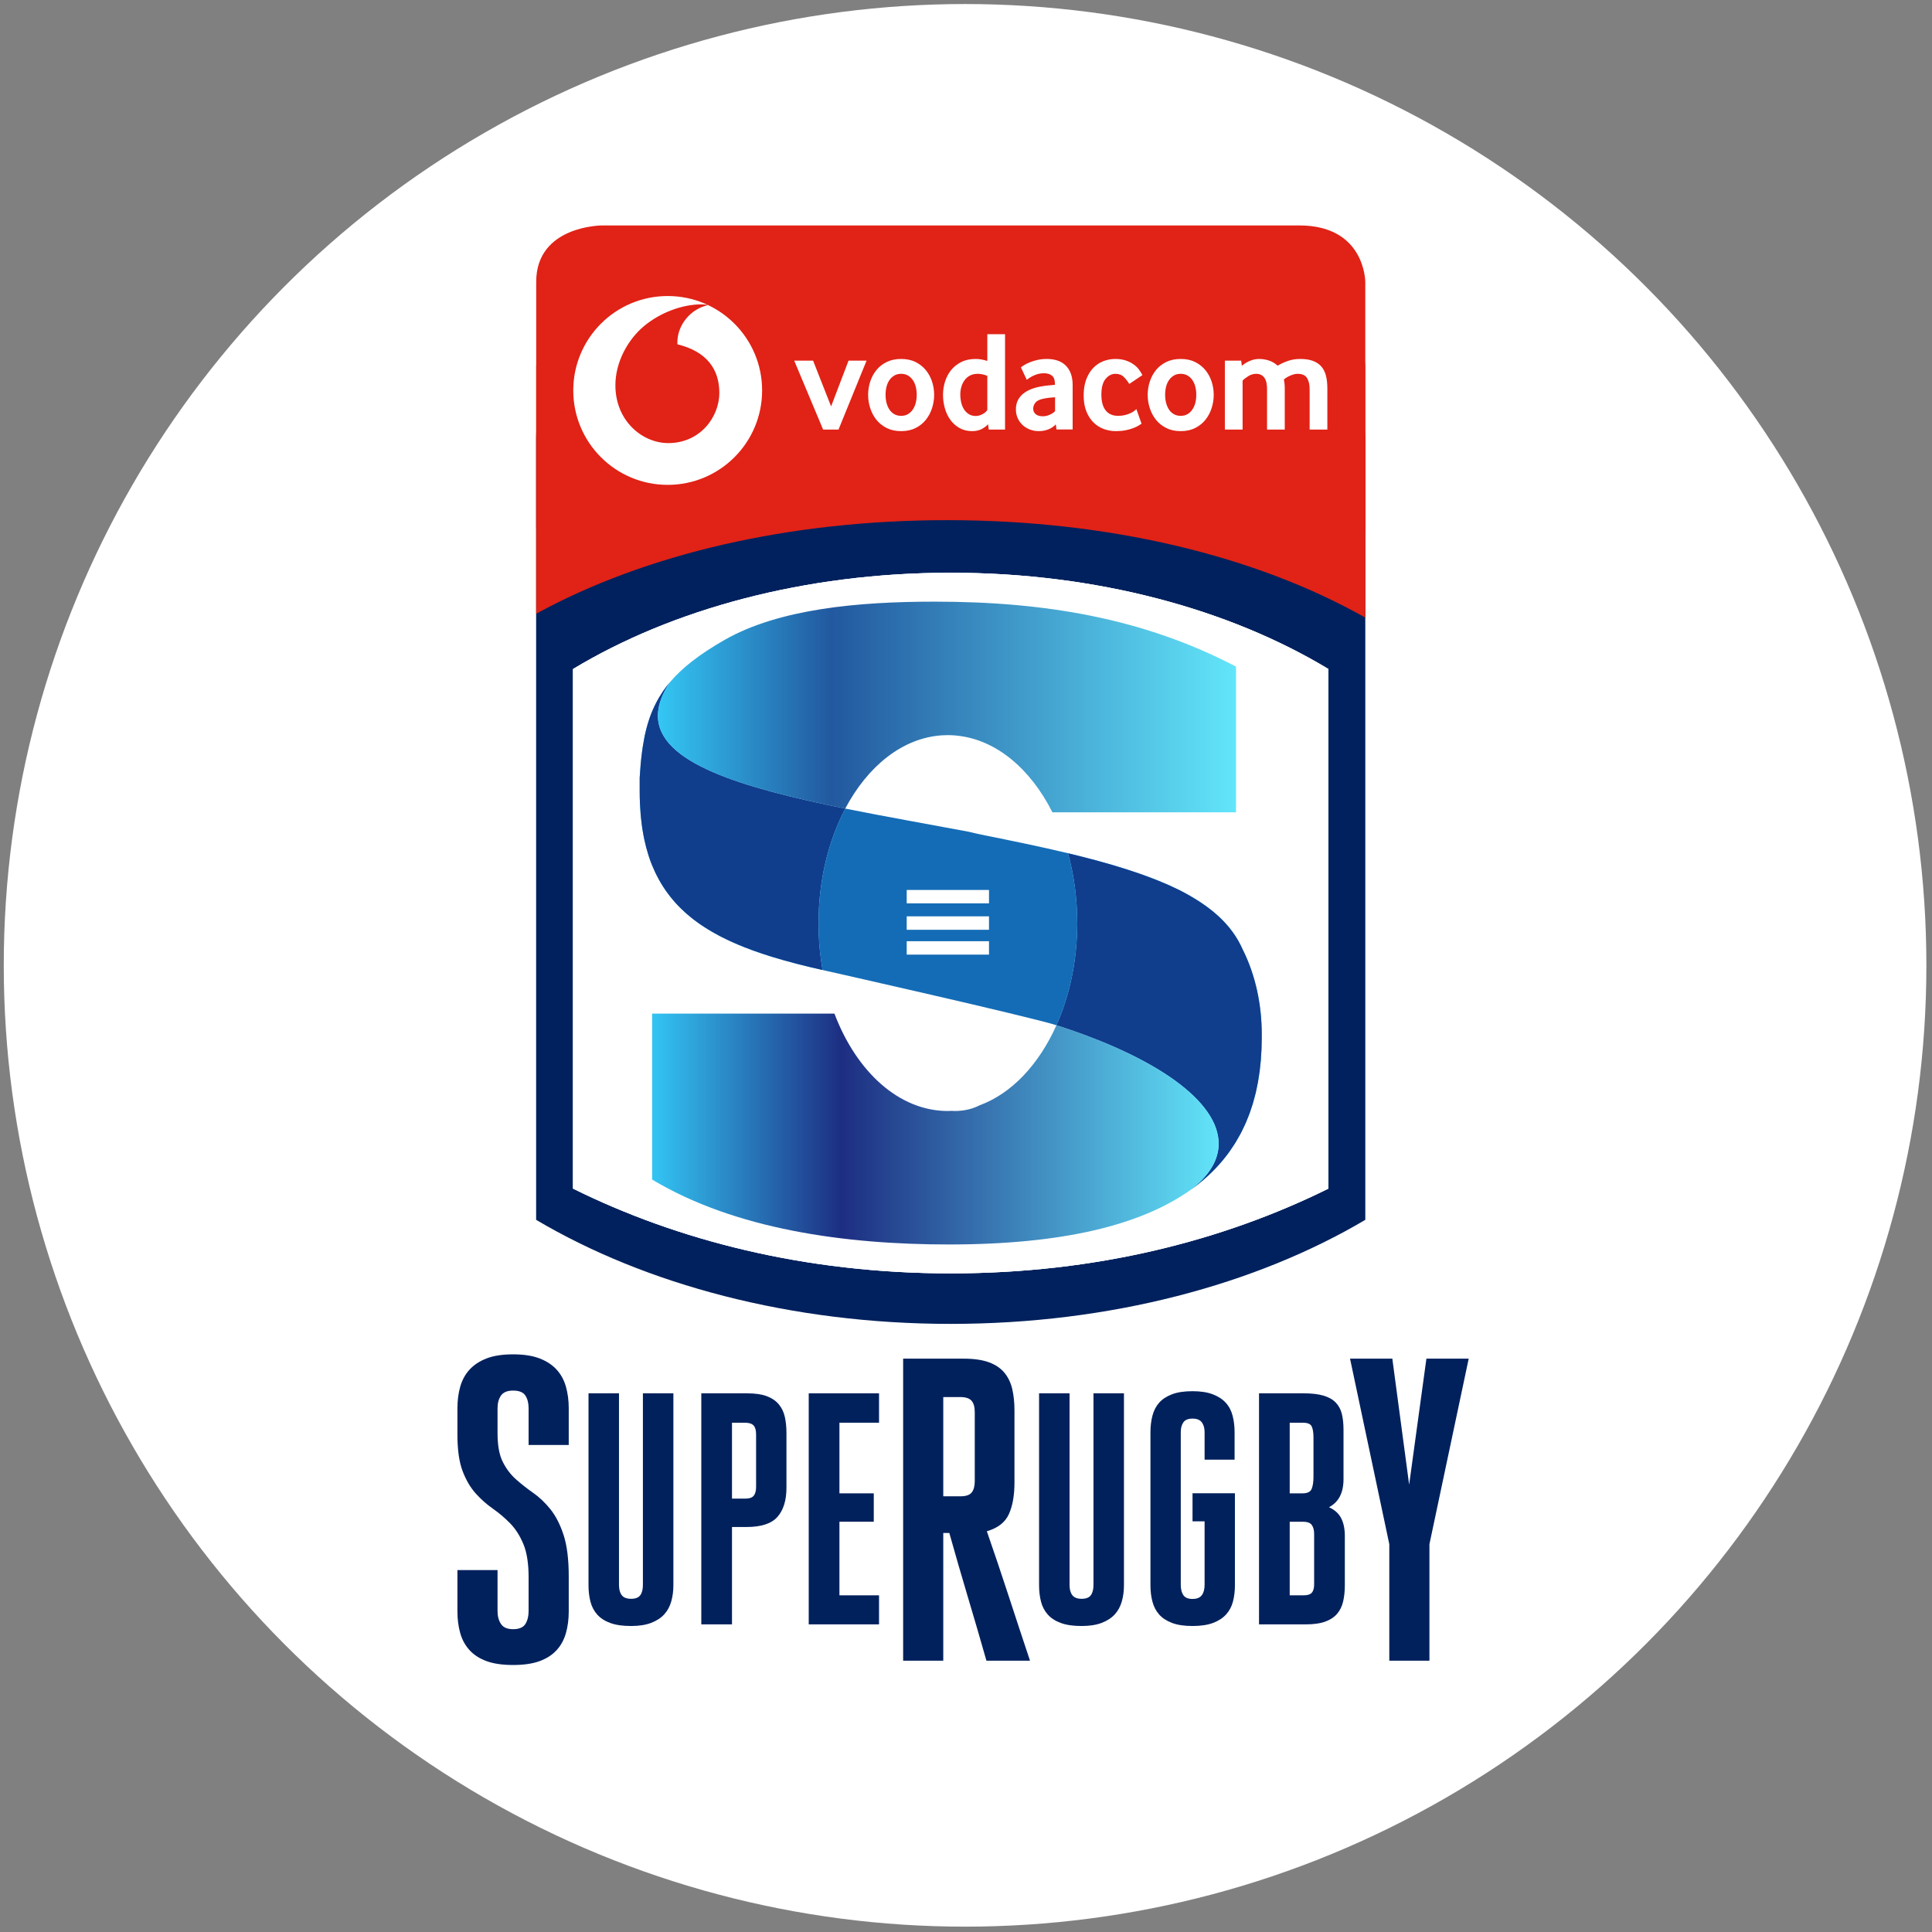 <?xml version="1.0" encoding="UTF-8"?>
<svg width="206px" height="206px" viewBox="0 0 206 206" version="1.1" xmlns="http://www.w3.org/2000/svg" xmlns:xlink="http://www.w3.org/1999/xlink">
    <rect x="0" y="0" width="206" height="206" fill="#808080" stroke="none"/>
    <!-- Generator: Sketch 51.3 (57544) - http://www.bohemiancoding.com/sketch -->
    <title>VodaSuper Rugby</title>
    <desc>Created with Sketch.</desc>
    <defs>
        <path d="M0.141,10.406 L0.141,65.807 C11.228,71.302 24.834,74.846 40.413,74.846 C55.993,74.846 69.526,71.327 80.686,65.807 L80.686,10.406 C70.15,4.044 55.993,0.141 40.413,0.141 C24.834,0.141 10.677,4.044 0.141,10.406 Z" id="path-1"></path>
        <path d="M0.141,10.406 L0.141,65.807 C11.228,71.302 24.834,74.846 40.413,74.846 C55.993,74.846 69.526,71.327 80.686,65.807 L80.686,10.406 C70.15,4.044 55.993,0.141 40.413,0.141 C24.834,0.141 10.677,4.044 0.141,10.406 Z" id="path-3"></path>
        <path d="M0.141,10.406 L0.141,65.807 C11.228,71.302 24.834,74.846 40.413,74.846 C55.993,74.846 69.526,71.327 80.686,65.807 L80.686,10.406 C70.15,4.044 55.993,0.141 40.413,0.141 C24.834,0.141 10.677,4.044 0.141,10.406 Z" id="path-5"></path>
        <path d="M0.141,10.406 L0.141,65.807 C11.228,71.302 24.834,74.846 40.413,74.846 C55.993,74.846 69.526,71.327 80.686,65.807 L80.686,10.406 C70.15,4.044 55.993,0.141 40.413,0.141 C24.834,0.141 10.677,4.044 0.141,10.406 Z" id="path-7"></path>
        <path d="M0.141,10.406 L0.141,65.807 C11.228,71.302 24.834,74.846 40.413,74.846 C55.993,74.846 69.526,71.327 80.686,65.807 L80.686,10.406 C70.15,4.044 55.993,0.141 40.413,0.141 C24.834,0.141 10.677,4.044 0.141,10.406 Z" id="path-9"></path>
        <path d="M0.141,10.406 L0.141,65.807 C11.228,71.302 24.834,74.846 40.413,74.846 C55.993,74.846 69.526,71.327 80.686,65.807 L80.686,10.406 C70.15,4.044 55.993,0.141 40.413,0.141 C24.834,0.141 10.677,4.044 0.141,10.406 Z" id="path-11"></path>
        <path d="M0.141,10.406 L0.141,65.807 C11.228,71.302 24.834,74.846 40.413,74.846 C55.993,74.846 69.526,71.327 80.686,65.807 L80.686,10.406 C70.15,4.044 55.993,0.141 40.413,0.141 C24.834,0.141 10.677,4.044 0.141,10.406" id="path-13"></path>
        <linearGradient x1="100%" y1="50%" x2="0%" y2="50%" id="linearGradient-15">
            <stop stop-color="#62E5FA" offset="0%"></stop>
            <stop stop-color="#22589F" offset="70.091%"></stop>
            <stop stop-color="#33C6F4" offset="100%"></stop>
        </linearGradient>
        <linearGradient x1="100%" y1="50%" x2="0%" y2="50%" id="linearGradient-16">
            <stop stop-color="#62E5FA" offset="0%"></stop>
            <stop stop-color="#1D2E82" offset="66.515%"></stop>
            <stop stop-color="#33C6F4" offset="100%"></stop>
        </linearGradient>
    </defs>
    <g id="Hex-Values" stroke="none" stroke-width="1" fill="none" fill-rule="evenodd">
        <g id="Sponsors" transform="translate(-755, -211)">
            <g id="VodaSuper-Rugby" transform="translate(754, 211)">
                <g id="Logo_02-Copy-4" transform="translate(0.659, 0.43)" fill="#FFFFFF" fill-rule="nonzero">
                    <circle id="Oval-3-Copy-2" cx="103.242" cy="102.5" r="102.5"></circle>
                </g>
                <g transform="translate(49.659, 23.93)">
                    <g id="Group-5" transform="translate(8.385, 12.215)">
                        <path d="M84.599,90.59 C73.439,96.109 59.906,99.629 44.326,99.629 C28.747,99.629 15.141,96.085 4.054,90.59 L4.054,35.19 C14.59,28.827 28.747,24.924 44.326,24.924 C59.906,24.924 74.064,28.827 84.599,35.19 L84.599,90.59 Z M77.922,0.083 L10.731,0.083 C10.731,0.083 0.121,0.083 0.121,10.692 L0.121,93.92 C11.76,100.808 27.278,105.015 44.326,105.015 C61.374,105.015 76.893,100.808 88.532,93.92 L88.532,10.692 C88.532,10.692 88.532,0.083 77.922,0.083 Z" id="Fill-1" fill="#00215D"></path>
                        <path d="M84.599,90.59 C73.439,96.109 59.906,99.629 44.326,99.629 C28.747,99.629 15.141,96.085 4.054,90.59 L4.054,35.19 C14.59,28.827 28.747,24.925 44.326,24.925 C59.906,24.925 74.064,28.827 84.599,35.19 L84.599,90.59 Z" id="Fill-3" fill="#FFFFFF"></path>
                    </g>
                    <g id="Group-30" transform="translate(12.298, 36.998)">
                        <g id="Group-8">
                            <mask id="mask-2" fill="white">
                                <use xlink:href="#path-1"></use>
                            </mask>
                            <g id="Clip-7"></g>
                            <path d="M80.686,65.807 C69.526,71.326 55.993,74.846 40.413,74.846 C24.834,74.846 11.228,71.302 0.141,65.807 L0.141,10.407 C10.677,4.044 24.834,0.141 40.413,0.141 C55.993,0.141 70.15,4.044 80.686,10.407 L80.686,65.807 Z" id="Fill-6" fill="#FFFFFF" mask="url(#mask-2)"></path>
                        </g>
                        <g id="Group-11">
                            <mask id="mask-4" fill="white">
                                <use xlink:href="#path-3"></use>
                            </mask>
                            <g id="Clip-10"></g>
                            <path d="M52.922,30.05 C53.556,32.352 53.908,34.862 53.908,37.493 C53.908,41.513 53.089,45.251 51.686,48.388 C62.506,51.844 68.983,56.568 68.983,61.016 C68.983,62.755 67.993,64.454 65.883,66.018 C66.202,65.795 66.512,65.567 66.808,65.332 L66.913,65.246 C67.198,65.016 67.476,64.782 67.74,64.542 L67.872,64.418 C68.121,64.187 68.362,63.954 68.593,63.715 L68.739,63.558 C68.957,63.325 69.168,63.091 69.368,62.852 C69.42,62.789 69.471,62.727 69.521,62.665 C69.655,62.5 69.786,62.334 69.913,62.166 C69.966,62.095 70.019,62.026 70.07,61.954 C70.122,61.882 70.172,61.81 70.223,61.737 C70.388,61.502 70.547,61.265 70.7,61.023 C70.75,60.942 70.8,60.861 70.849,60.778 C70.991,60.542 71.129,60.302 71.259,60.06 C71.309,59.97 71.356,59.88 71.405,59.789 C71.525,59.55 71.642,59.309 71.752,59.066 C71.798,58.967 71.843,58.868 71.888,58.767 C71.99,58.529 72.087,58.288 72.181,58.045 C72.222,57.935 72.265,57.827 72.304,57.719 C72.391,57.479 72.471,57.236 72.546,56.993 C72.583,56.876 72.622,56.76 72.657,56.643 C72.728,56.402 72.792,56.157 72.853,55.914 C72.885,55.789 72.919,55.666 72.949,55.541 C73.006,55.299 73.054,55.053 73.102,54.808 C73.129,54.676 73.158,54.545 73.181,54.413 C73.224,54.169 73.261,53.921 73.296,53.674 C73.317,53.536 73.34,53.4 73.358,53.262 C73.391,53.012 73.415,52.758 73.439,52.503 C73.453,52.365 73.47,52.229 73.481,52.09 C73.503,51.819 73.517,51.545 73.532,51.268 C73.539,51.145 73.548,51.023 73.554,50.898 C73.569,50.502 73.578,50.102 73.578,49.699 L73.578,49.687 L73.578,49.699 L73.578,49.687 L73.578,49.379 C73.578,46.302 72.966,43.148 71.542,40.302 C70.321,37.533 67.983,35.61 64.829,33.995 L64.683,33.926 C64.355,33.763 64.015,33.602 63.666,33.445 C63.513,33.378 63.353,33.311 63.196,33.246 C62.936,33.134 62.674,33.024 62.406,32.917 C62.231,32.846 62.05,32.778 61.871,32.71 C61.604,32.607 61.336,32.505 61.061,32.408 C60.882,32.343 60.702,32.279 60.519,32.215 C60.222,32.112 59.921,32.01 59.617,31.912 C59.454,31.858 59.29,31.802 59.124,31.75 C58.751,31.632 58.373,31.515 57.993,31.402 C57.892,31.372 57.794,31.34 57.691,31.31 C56.677,31.013 55.64,30.73 54.591,30.462 L54.414,30.418 C53.95,30.3 53.484,30.185 53.018,30.072 L52.922,30.05 Z M54.414,30.418 C53.95,30.3 53.484,30.185 53.018,30.072 C53.484,30.185 53.95,30.3 54.414,30.418 Z M54.6,30.464 L54.414,30.418 L54.6,30.464 Z M57.993,31.407 C57.89,31.376 57.794,31.342 57.691,31.31 C57.794,31.342 57.892,31.376 57.993,31.407 Z M59.124,31.75 C58.751,31.632 58.373,31.515 57.993,31.402 C58.373,31.515 58.751,31.632 59.124,31.75 Z M59.617,31.92 C59.454,31.864 59.29,31.805 59.124,31.75 C59.29,31.805 59.454,31.864 59.617,31.92 Z M60.519,32.215 C60.222,32.112 59.921,32.01 59.617,31.912 C59.921,32.01 60.222,32.112 60.519,32.215 Z M61.061,32.412 C60.882,32.345 60.702,32.28 60.519,32.215 C60.702,32.28 60.882,32.345 61.061,32.412 Z M61.871,32.71 C61.604,32.607 61.336,32.507 61.061,32.408 C61.336,32.505 61.604,32.607 61.871,32.71 Z M62.406,32.917 C62.23,32.846 62.05,32.778 61.871,32.71 C62.05,32.778 62.231,32.846 62.406,32.917 Z M63.196,33.246 C62.936,33.134 62.674,33.024 62.406,32.917 C62.674,33.024 62.936,33.134 63.196,33.246 Z M63.666,33.445 C63.513,33.378 63.353,33.311 63.196,33.246 C63.353,33.311 63.513,33.378 63.666,33.445 Z M64.683,33.926 C64.355,33.763 64.015,33.602 63.666,33.445 C64.015,33.602 64.355,33.763 64.683,33.926 Z" id="Fill-9" fill="#33C6F4" mask="url(#mask-4)"></path>
                        </g>
                        <g id="Group-14">
                            <mask id="mask-6" fill="white">
                                <use xlink:href="#path-5"></use>
                            </mask>
                            <g id="Clip-13"></g>
                            <path d="M26.748,42.5 C26.466,40.903 26.316,39.231 26.316,37.507 C26.316,32.912 27.381,28.679 29.17,25.298 C29.172,25.295 29.174,25.291 29.176,25.288 L29.167,25.287 C18.138,23.067 9.203,20.429 9.189,15.393 C9.186,14.334 9.578,13.167 10.429,11.878 L10.43,11.867 C10.199,12.143 9.983,12.423 9.784,12.708 C9.777,12.719 9.769,12.729 9.762,12.74 C9.76,12.743 9.757,12.747 9.754,12.75 C9.741,12.77 9.728,12.789 9.715,12.809 C9.66,12.892 9.607,12.977 9.554,13.062 C9.398,13.302 9.251,13.545 9.116,13.794 C9.058,13.899 9.005,14.005 8.951,14.111 C8.825,14.359 8.71,14.612 8.599,14.872 C8.558,14.968 8.516,15.064 8.478,15.163 C8.199,15.879 7.979,16.636 7.803,17.446 C7.779,17.563 7.758,17.684 7.734,17.804 C7.676,18.101 7.622,18.402 7.575,18.713 C7.554,18.859 7.533,19.005 7.512,19.154 C7.491,19.311 7.471,19.471 7.452,19.632 C7.434,19.794 7.415,19.958 7.398,20.124 C7.415,19.957 7.434,19.794 7.452,19.632 C7.434,19.794 7.415,19.957 7.398,20.124 C7.385,20.262 7.369,20.396 7.356,20.536 C7.315,21.006 7.278,21.489 7.249,21.994 C7.278,21.489 7.315,21.006 7.356,20.536 C7.315,21.006 7.278,21.489 7.249,21.994 L7.249,23.455 L7.249,23.46 C7.249,23.875 7.26,24.279 7.275,24.676 C7.28,24.809 7.29,24.935 7.297,25.065 C7.311,25.328 7.327,25.589 7.349,25.843 C7.359,25.992 7.376,26.138 7.39,26.284 C7.413,26.512 7.438,26.737 7.467,26.957 C7.486,27.107 7.508,27.255 7.529,27.403 C7.562,27.613 7.596,27.82 7.633,28.023 C7.66,28.168 7.688,28.313 7.716,28.454 C7.758,28.657 7.805,28.854 7.853,29.051 C7.885,29.182 7.915,29.318 7.949,29.447 C8.006,29.661 8.069,29.87 8.131,30.076 C8.164,30.18 8.192,30.287 8.226,30.39 C8.322,30.684 8.426,30.971 8.539,31.253 C8.585,31.366 8.634,31.473 8.683,31.585 C8.756,31.756 8.827,31.928 8.907,32.094 C8.967,32.22 9.03,32.343 9.094,32.468 C9.167,32.611 9.239,32.753 9.318,32.892 C9.387,33.019 9.461,33.144 9.535,33.267 C9.612,33.396 9.692,33.523 9.772,33.648 C9.852,33.773 9.933,33.895 10.018,34.016 C10.101,34.134 10.186,34.249 10.271,34.363 C10.36,34.485 10.447,34.605 10.543,34.721 C10.627,34.828 10.718,34.933 10.809,35.039 C10.907,35.156 11.006,35.275 11.109,35.387 C11.189,35.478 11.279,35.564 11.362,35.653 C11.589,35.887 11.824,36.113 12.065,36.334 C12.149,36.408 12.228,36.484 12.314,36.557 C12.445,36.671 12.582,36.782 12.721,36.893 C12.812,36.967 12.905,37.043 12.997,37.115 C13.139,37.223 13.285,37.329 13.432,37.435 C13.527,37.503 13.624,37.573 13.722,37.64 C13.874,37.745 14.03,37.848 14.187,37.949 C14.282,38.011 14.381,38.073 14.479,38.132 C14.645,38.235 14.813,38.337 14.984,38.436 C15.073,38.487 15.165,38.537 15.254,38.587 C15.443,38.692 15.629,38.797 15.823,38.897 L15.965,38.968 C16.7,39.345 17.479,39.696 18.301,40.024 L18.423,40.074 C18.673,40.171 18.928,40.267 19.189,40.363 C19.257,40.389 19.326,40.414 19.397,40.44 C19.653,40.533 19.915,40.622 20.177,40.712 C20.247,40.735 20.319,40.759 20.388,40.783 C20.662,40.874 20.94,40.964 21.223,41.052 L21.371,41.097 C23.028,41.607 24.817,42.066 26.74,42.499 L26.748,42.5 Z M9.554,13.062 C9.61,12.977 9.665,12.892 9.723,12.809 C9.665,12.892 9.61,12.977 9.554,13.062 Z M9.116,13.794 C9.251,13.545 9.398,13.302 9.554,13.062 C9.398,13.302 9.251,13.545 9.116,13.794 Z M8.951,14.111 C9.007,14.005 9.064,13.899 9.125,13.794 C9.065,13.899 9.007,14.005 8.951,14.111 Z M8.599,14.872 C8.71,14.612 8.825,14.359 8.951,14.111 C8.825,14.359 8.71,14.612 8.599,14.872 Z M8.478,15.163 C8.518,15.064 8.563,14.968 8.606,14.872 C8.563,14.968 8.518,15.065 8.478,15.163 Z M7.803,17.446 C7.979,16.636 8.199,15.879 8.478,15.163 C8.199,15.879 7.979,16.636 7.803,17.446 Z M7.734,17.804 C7.759,17.684 7.781,17.563 7.806,17.446 C7.781,17.563 7.759,17.684 7.734,17.804 Z M7.512,19.154 C7.534,19.005 7.556,18.859 7.579,18.713 C7.556,18.859 7.534,19.005 7.512,19.154 Z" id="Fill-12" fill="#33C6F4" mask="url(#mask-6)"></path>
                        </g>
                        <g id="Group-17">
                            <mask id="mask-8" fill="white">
                                <use xlink:href="#path-7"></use>
                            </mask>
                            <g id="Clip-16"></g>
                            <path d="M26.748,42.5 C26.466,40.903 26.316,39.231 26.316,37.507 C26.316,32.912 27.381,28.679 29.17,25.298 C29.172,25.295 29.174,25.291 29.176,25.288 L29.167,25.287 C18.138,23.067 9.203,20.429 9.189,15.393 C9.186,14.334 9.578,13.167 10.429,11.878 L10.43,11.867 C10.199,12.143 9.983,12.423 9.784,12.708 C9.777,12.719 9.769,12.729 9.762,12.74 C9.76,12.743 9.757,12.747 9.754,12.75 C9.741,12.77 9.728,12.789 9.715,12.809 C9.66,12.892 9.607,12.977 9.554,13.062 C9.398,13.302 9.251,13.545 9.116,13.794 C9.058,13.899 9.005,14.005 8.951,14.111 C8.825,14.359 8.71,14.612 8.599,14.872 C8.558,14.968 8.516,15.064 8.478,15.163 C8.199,15.879 7.979,16.636 7.803,17.446 C7.779,17.563 7.758,17.684 7.734,17.804 C7.676,18.101 7.622,18.402 7.575,18.713 C7.554,18.859 7.533,19.005 7.512,19.154 C7.491,19.311 7.471,19.471 7.452,19.632 C7.434,19.794 7.415,19.958 7.398,20.124 C7.415,19.957 7.434,19.794 7.452,19.632 C7.434,19.794 7.415,19.957 7.398,20.124 C7.385,20.262 7.369,20.396 7.356,20.536 C7.315,21.006 7.278,21.489 7.249,21.994 C7.278,21.489 7.315,21.006 7.356,20.536 C7.315,21.006 7.278,21.489 7.249,21.994 L7.249,23.455 L7.249,23.46 C7.249,23.875 7.26,24.279 7.275,24.676 C7.28,24.809 7.29,24.935 7.297,25.065 C7.311,25.328 7.327,25.589 7.349,25.843 C7.359,25.992 7.376,26.138 7.39,26.284 C7.413,26.512 7.438,26.737 7.467,26.957 C7.486,27.107 7.508,27.255 7.529,27.403 C7.562,27.613 7.596,27.82 7.633,28.023 C7.66,28.168 7.688,28.313 7.716,28.454 C7.758,28.657 7.805,28.854 7.853,29.051 C7.885,29.182 7.915,29.318 7.949,29.447 C8.006,29.661 8.069,29.87 8.131,30.076 C8.164,30.18 8.192,30.287 8.226,30.39 C8.322,30.684 8.426,30.971 8.539,31.253 C8.585,31.366 8.634,31.473 8.683,31.585 C8.756,31.756 8.827,31.928 8.907,32.094 C8.967,32.22 9.03,32.343 9.094,32.468 C9.167,32.611 9.239,32.753 9.318,32.892 C9.387,33.019 9.461,33.144 9.535,33.267 C9.612,33.396 9.692,33.523 9.772,33.648 C9.852,33.773 9.933,33.895 10.018,34.016 C10.101,34.134 10.186,34.249 10.271,34.363 C10.36,34.485 10.447,34.605 10.543,34.721 C10.627,34.828 10.718,34.933 10.809,35.039 C10.907,35.156 11.006,35.275 11.109,35.387 C11.189,35.478 11.279,35.564 11.362,35.653 C11.589,35.887 11.824,36.113 12.065,36.334 C12.149,36.408 12.228,36.484 12.314,36.557 C12.445,36.671 12.582,36.782 12.721,36.893 C12.812,36.967 12.905,37.043 12.997,37.115 C13.139,37.223 13.285,37.329 13.432,37.435 C13.527,37.503 13.624,37.573 13.722,37.64 C13.874,37.745 14.03,37.848 14.187,37.949 C14.282,38.011 14.381,38.073 14.479,38.132 C14.645,38.235 14.813,38.337 14.984,38.436 C15.073,38.487 15.165,38.537 15.254,38.587 C15.443,38.692 15.629,38.797 15.823,38.897 L15.965,38.968 C16.7,39.345 17.479,39.696 18.301,40.024 L18.423,40.074 C18.673,40.171 18.928,40.267 19.189,40.363 C19.257,40.389 19.326,40.414 19.397,40.44 C19.653,40.533 19.915,40.622 20.177,40.712 C20.247,40.735 20.319,40.759 20.388,40.783 C20.662,40.874 20.94,40.964 21.223,41.052 L21.371,41.097 C23.028,41.607 24.817,42.066 26.74,42.499 L26.748,42.5 Z M9.554,13.062 C9.61,12.977 9.665,12.892 9.723,12.809 C9.665,12.892 9.61,12.977 9.554,13.062 Z M9.116,13.794 C9.251,13.545 9.398,13.302 9.554,13.062 C9.398,13.302 9.251,13.545 9.116,13.794 Z M8.951,14.111 C9.007,14.005 9.064,13.899 9.125,13.794 C9.065,13.899 9.007,14.005 8.951,14.111 Z M8.599,14.872 C8.71,14.612 8.825,14.359 8.951,14.111 C8.825,14.359 8.71,14.612 8.599,14.872 Z M8.478,15.163 C8.518,15.064 8.563,14.968 8.606,14.872 C8.563,14.968 8.518,15.065 8.478,15.163 Z M7.803,17.446 C7.979,16.636 8.199,15.879 8.478,15.163 C8.199,15.879 7.979,16.636 7.803,17.446 Z M7.734,17.804 C7.759,17.684 7.781,17.563 7.806,17.446 C7.781,17.563 7.759,17.684 7.734,17.804 Z M7.512,19.154 C7.534,19.005 7.556,18.859 7.579,18.713 C7.556,18.859 7.534,19.005 7.512,19.154 Z" id="Fill-15" fill="#113D8D" mask="url(#mask-8)"></path>
                        </g>
                        <g id="Group-20">
                            <mask id="mask-10" fill="white">
                                <use xlink:href="#path-9"></use>
                            </mask>
                            <g id="Clip-19"></g>
                            <path d="M52.922,30.05 C53.556,32.352 53.908,34.862 53.908,37.493 C53.908,41.513 53.089,45.251 51.686,48.388 C62.506,51.844 68.983,56.568 68.983,61.016 C68.983,62.755 67.993,64.454 65.883,66.018 C66.202,65.795 66.512,65.567 66.808,65.332 L66.913,65.246 C67.198,65.016 67.476,64.782 67.74,64.542 L67.872,64.418 C68.121,64.187 68.362,63.954 68.593,63.715 L68.739,63.558 C68.957,63.325 69.168,63.091 69.368,62.852 C69.42,62.789 69.471,62.727 69.521,62.665 C69.655,62.5 69.786,62.334 69.913,62.166 C69.966,62.095 70.019,62.026 70.07,61.954 C70.122,61.882 70.172,61.81 70.223,61.737 C70.388,61.502 70.547,61.265 70.7,61.023 C70.75,60.942 70.8,60.861 70.849,60.778 C70.991,60.542 71.129,60.302 71.259,60.06 C71.309,59.97 71.356,59.88 71.405,59.789 C71.525,59.55 71.642,59.309 71.752,59.066 C71.798,58.967 71.843,58.868 71.888,58.767 C71.99,58.529 72.087,58.288 72.181,58.045 C72.222,57.935 72.265,57.827 72.304,57.719 C72.391,57.479 72.471,57.236 72.546,56.993 C72.583,56.876 72.622,56.76 72.657,56.643 C72.728,56.402 72.792,56.157 72.853,55.914 C72.885,55.789 72.919,55.666 72.949,55.541 C73.006,55.299 73.054,55.053 73.102,54.808 C73.129,54.676 73.158,54.545 73.181,54.413 C73.224,54.169 73.261,53.921 73.296,53.674 C73.317,53.536 73.34,53.4 73.358,53.262 C73.391,53.012 73.415,52.758 73.439,52.503 C73.453,52.365 73.47,52.229 73.481,52.09 C73.503,51.819 73.517,51.545 73.532,51.268 C73.539,51.145 73.548,51.023 73.554,50.898 C73.569,50.502 73.578,50.102 73.578,49.699 L73.578,49.687 L73.578,49.699 L73.578,49.687 L73.578,49.379 C73.578,46.302 72.966,43.148 71.542,40.302 C70.321,37.533 67.983,35.61 64.829,33.995 L64.683,33.926 C64.355,33.763 64.015,33.602 63.666,33.445 C63.513,33.378 63.353,33.311 63.196,33.246 C62.936,33.134 62.674,33.024 62.406,32.917 C62.231,32.846 62.05,32.778 61.871,32.71 C61.604,32.607 61.336,32.505 61.061,32.408 C60.882,32.343 60.702,32.279 60.519,32.215 C60.222,32.112 59.921,32.01 59.617,31.912 C59.454,31.858 59.29,31.802 59.124,31.75 C58.751,31.632 58.373,31.515 57.993,31.402 C57.892,31.372 57.794,31.34 57.691,31.31 C56.677,31.013 55.64,30.73 54.591,30.462 L54.414,30.418 C53.95,30.3 53.484,30.185 53.018,30.072 L52.922,30.05 Z M54.414,30.418 C53.95,30.3 53.484,30.185 53.018,30.072 C53.484,30.185 53.95,30.3 54.414,30.418 Z M54.6,30.464 L54.414,30.418 L54.6,30.464 Z M57.993,31.407 C57.89,31.376 57.794,31.342 57.691,31.31 C57.794,31.342 57.892,31.376 57.993,31.407 Z M59.124,31.75 C58.751,31.632 58.373,31.515 57.993,31.402 C58.373,31.515 58.751,31.632 59.124,31.75 Z M59.617,31.92 C59.454,31.864 59.29,31.805 59.124,31.75 C59.29,31.805 59.454,31.864 59.617,31.92 Z M60.519,32.215 C60.222,32.112 59.921,32.01 59.617,31.912 C59.921,32.01 60.222,32.112 60.519,32.215 Z M61.061,32.412 C60.882,32.345 60.702,32.28 60.519,32.215 C60.702,32.28 60.882,32.345 61.061,32.412 Z M61.871,32.71 C61.604,32.607 61.336,32.507 61.061,32.408 C61.336,32.505 61.604,32.607 61.871,32.71 Z M62.406,32.917 C62.23,32.846 62.05,32.778 61.871,32.71 C62.05,32.778 62.231,32.846 62.406,32.917 Z M63.196,33.246 C62.936,33.134 62.674,33.024 62.406,32.917 C62.674,33.024 62.936,33.134 63.196,33.246 Z M63.666,33.445 C63.513,33.378 63.353,33.311 63.196,33.246 C63.353,33.311 63.513,33.378 63.666,33.445 Z M64.683,33.926 C64.355,33.763 64.015,33.602 63.666,33.445 C64.015,33.602 64.355,33.763 64.683,33.926 Z" id="Fill-18" fill="#113D8D" mask="url(#mask-10)"></path>
                        </g>
                        <g id="Group-23">
                            <mask id="mask-12" fill="white">
                                <use xlink:href="#path-11"></use>
                            </mask>
                            <g id="Clip-22"></g>
                            <path d="M52.922,30.049 C49.851,29.312 46.77,28.689 44.076,28.148 C43.546,28.039 42.924,27.903 42.265,27.744 L42.262,27.744 C37.846,26.913 33.363,26.131 29.175,25.288 L29.176,25.287 C29.174,25.291 29.172,25.295 29.17,25.298 C27.381,28.679 26.316,32.912 26.316,37.507 C26.316,39.23 26.466,40.903 26.748,42.5 L26.75,42.501 C27.253,42.614 48.748,47.449 51.686,48.388 C53.089,45.251 53.908,41.512 53.908,37.494 C53.908,34.863 53.556,32.352 52.922,30.049 Z M44.495,40.86 L35.721,40.86 L35.721,39.431 L44.495,39.431 L44.495,40.86 Z M44.495,38.208 L35.721,38.208 L35.721,36.779 L44.495,36.779 L44.495,38.208 Z M44.495,35.394 L35.721,35.394 L35.721,33.966 L44.495,33.966 L44.495,35.394 Z" id="Fill-21" fill="#146CB6" mask="url(#mask-12)"></path>
                        </g>
                        <g id="Group-26">
                            <mask id="mask-14" fill="white">
                                <use xlink:href="#path-13"></use>
                            </mask>
                            <g id="Clip-25"></g>
                            <path d="M16.304,7.301 C13.639,8.826 11.76,10.277 10.43,11.867 L10.429,11.878 C9.577,13.168 9.187,14.334 9.189,15.393 C9.203,20.428 18.138,23.066 29.167,25.286 C31.569,20.755 35.273,17.756 39.468,17.477 C39.674,17.463 39.887,17.454 40.108,17.454 C40.399,17.454 40.687,17.472 40.974,17.496 L41.116,17.513 C45.281,17.95 48.933,21.066 51.257,25.685 L70.832,25.685 L70.832,10.147 C60.962,4.993 50.484,3.223 38.684,3.223 C30.547,3.223 22.103,3.991 16.304,7.301" id="Fill-24" fill="url(#linearGradient-15)" mask="url(#mask-14)"></path>
                        </g>
                        <g id="Group-29" transform="translate(8.572, 47.144)" fill="url(#linearGradient-16)">
                            <path d="M0.001,0.004 L0.001,17.697 C8.851,23.005 20.549,24.62 31.637,24.62 C43.954,24.62 52.09,22.503 57.247,18.922 L57.28,18.896 C57.291,18.889 57.301,18.882 57.312,18.875 C59.422,17.31 60.413,15.612 60.413,13.872 C60.413,9.424 53.935,4.7 43.114,1.244 C41.248,5.419 38.343,8.526 34.925,9.779 C34.195,10.158 33.31,10.389 32.249,10.389 C32.15,10.389 32.052,10.378 31.954,10.373 C31.815,10.38 31.677,10.389 31.537,10.389 C26.326,10.389 21.79,6.195 19.442,0.004 L0.001,0.004 Z" id="Fill-27"></path>
                        </g>
                    </g>
                    <path d="M7.704,144.263 C7.704,142.79 7.521,141.609 7.152,140.719 C6.784,139.831 6.316,139.095 5.749,138.511 C5.181,137.929 4.569,137.407 3.909,136.946 C3.249,136.487 2.636,135.942 2.068,135.314 C1.501,134.685 1.033,133.887 0.665,132.922 C0.297,131.955 0.114,130.66 0.114,129.034 L0.114,126.228 C0.114,125.399 0.213,124.633 0.412,123.927 C0.612,123.222 0.942,122.616 1.402,122.111 C1.862,121.604 2.467,121.205 3.218,120.914 C3.97,120.622 4.913,120.477 6.049,120.477 C7.182,120.477 8.126,120.622 8.877,120.914 C9.629,121.205 10.234,121.604 10.695,122.111 C11.156,122.616 11.484,123.222 11.684,123.927 C11.883,124.633 11.983,125.399 11.983,126.228 L11.983,130.139 L7.704,130.139 L7.704,126.228 C7.704,125.675 7.589,125.223 7.359,124.87 C7.128,124.518 6.693,124.341 6.049,124.341 C5.434,124.341 5.005,124.518 4.76,124.87 C4.514,125.223 4.392,125.675 4.392,126.228 L4.392,128.896 C4.392,130.184 4.575,131.197 4.944,131.932 C5.311,132.669 5.779,133.289 6.347,133.795 C6.914,134.302 7.528,134.783 8.188,135.245 C8.847,135.705 9.459,136.288 10.028,136.993 C10.595,137.7 11.063,138.611 11.431,139.73 C11.799,140.85 11.983,142.33 11.983,144.17 L11.983,147.896 C11.983,148.724 11.883,149.492 11.684,150.197 C11.484,150.903 11.156,151.508 10.695,152.013 C10.234,152.52 9.629,152.911 8.877,153.188 C8.126,153.463 7.182,153.6 6.049,153.6 C4.913,153.6 3.97,153.463 3.218,153.188 C2.467,152.911 1.862,152.52 1.402,152.013 C0.942,151.508 0.612,150.903 0.412,150.197 C0.213,149.492 0.114,148.724 0.114,147.896 L0.114,143.48 L4.392,143.48 L4.392,147.85 C4.392,148.403 4.514,148.862 4.76,149.23 C5.005,149.598 5.434,149.782 6.049,149.782 C6.693,149.782 7.128,149.598 7.359,149.23 C7.589,148.862 7.704,148.403 7.704,147.85 L7.704,144.263 Z" id="Fill-51" fill="#01215D"></path>
                    <path d="M17.341,145.076 C17.341,145.541 17.439,145.903 17.638,146.159 C17.835,146.416 18.168,146.543 18.634,146.543 C19.099,146.543 19.426,146.416 19.612,146.159 C19.798,145.903 19.891,145.541 19.891,145.076 L19.891,124.634 L23.141,124.634 L23.141,145.11 C23.141,145.717 23.065,146.287 22.914,146.823 C22.762,147.359 22.513,147.819 22.163,148.203 C21.814,148.587 21.347,148.89 20.766,149.111 C20.183,149.333 19.472,149.443 18.634,149.443 C17.748,149.443 17.015,149.34 16.432,149.129 C15.85,148.919 15.384,148.622 15.034,148.238 C14.685,147.853 14.441,147.394 14.301,146.858 C14.161,146.322 14.091,145.74 14.091,145.11 L14.091,124.634 L17.341,124.634 L17.341,145.076 Z" id="Fill-53" fill="#01215D"></path>
                    <path d="M26.117,124.634 L31.01,124.634 C31.854,124.634 32.546,124.735 33.086,124.934 C33.625,125.133 34.053,125.421 34.37,125.796 C34.687,126.171 34.904,126.618 35.021,127.133 C35.138,127.65 35.197,128.225 35.197,128.858 L35.197,134.699 C35.197,136.037 34.88,137.07 34.247,137.797 C33.613,138.524 32.51,138.887 30.938,138.887 L29.39,138.887 L29.39,149.269 L26.117,149.269 L26.117,124.634 Z M30.797,135.861 C31.244,135.861 31.549,135.755 31.713,135.544 C31.877,135.333 31.959,135.029 31.959,134.629 L31.959,128.999 C31.959,128.576 31.871,128.265 31.696,128.066 C31.52,127.868 31.208,127.767 30.764,127.767 L29.39,127.767 L29.39,135.861 L30.797,135.861 Z" id="Fill-55" fill="#01215D"></path>
                    <polygon id="Fill-57" fill="#01215D" points="40.846 146.172 40.846 146.172 45.068 146.172 45.068 149.269 37.572 149.269 37.572 124.634 45.068 124.634 45.068 127.767 40.846 127.767 40.846 135.298 44.506 135.298 44.506 138.324 40.846 138.324"></polygon>
                    <path d="M47.638,120.937 L54.08,120.937 C55.184,120.937 56.088,121.067 56.795,121.328 C57.5,121.589 58.051,121.965 58.451,122.455 C58.849,122.947 59.125,123.529 59.279,124.203 C59.432,124.878 59.509,125.629 59.509,126.458 L59.509,134.141 C59.509,135.521 59.309,136.648 58.91,137.522 C58.512,138.396 57.729,139.002 56.564,139.34 C57.362,141.64 58.136,143.939 58.888,146.24 C59.638,148.54 60.397,150.841 61.165,153.14 L56.519,153.14 C55.874,150.872 55.214,148.609 54.54,146.356 C53.866,144.101 53.206,141.823 52.562,139.523 L51.917,139.523 L51.917,153.14 L47.638,153.14 L47.638,120.937 Z M53.758,135.613 C54.341,135.613 54.739,135.475 54.953,135.199 C55.168,134.923 55.275,134.524 55.275,134.003 L55.275,126.642 C55.275,126.089 55.161,125.683 54.93,125.423 C54.701,125.162 54.294,125.031 53.712,125.031 L51.917,125.031 L51.917,135.613 L53.758,135.613 Z" id="Fill-59" fill="#01215D"></path>
                    <path d="M65.382,145.076 C65.382,145.541 65.481,145.903 65.679,146.159 C65.877,146.416 66.209,146.543 66.675,146.543 C67.14,146.543 67.466,146.416 67.653,146.159 C67.839,145.903 67.933,145.541 67.933,145.076 L67.933,124.634 L71.183,124.634 L71.183,145.11 C71.183,145.717 71.107,146.287 70.955,146.823 C70.804,147.359 70.554,147.819 70.205,148.203 C69.855,148.587 69.388,148.89 68.807,149.111 C68.224,149.333 67.514,149.443 66.675,149.443 C65.79,149.443 65.056,149.34 64.473,149.129 C63.891,148.919 63.426,148.622 63.076,148.238 C62.727,147.853 62.482,147.394 62.342,146.858 C62.203,146.322 62.133,145.74 62.133,145.11 L62.133,124.634 L65.382,124.634 L65.382,145.076 Z" id="Fill-61" fill="#01215D"></path>
                    <path d="M78.494,135.291 L83.015,135.291 L83.015,145.097 C83.015,145.723 82.945,146.302 82.806,146.835 C82.667,147.37 82.423,147.827 82.076,148.209 C81.729,148.592 81.265,148.894 80.685,149.114 C80.105,149.333 79.375,149.443 78.494,149.443 C77.613,149.443 76.882,149.333 76.304,149.114 C75.724,148.894 75.266,148.592 74.93,148.209 C74.593,147.827 74.356,147.37 74.217,146.835 C74.077,146.302 74.008,145.723 74.008,145.097 L74.008,128.787 C74.008,128.162 74.077,127.577 74.217,127.032 C74.356,126.488 74.593,126.023 74.93,125.641 C75.266,125.258 75.724,124.957 76.304,124.737 C76.882,124.517 77.613,124.406 78.494,124.406 C79.352,124.406 80.07,124.517 80.65,124.737 C81.229,124.957 81.693,125.258 82.041,125.641 C82.389,126.023 82.632,126.488 82.771,127.032 C82.911,127.577 82.98,128.162 82.98,128.787 L82.98,131.708 L79.781,131.708 L79.781,128.753 C79.781,128.336 79.682,127.994 79.485,127.727 C79.288,127.462 78.957,127.328 78.494,127.328 C78.03,127.328 77.706,127.462 77.52,127.727 C77.335,127.994 77.241,128.336 77.241,128.753 L77.241,145.062 C77.241,145.526 77.335,145.891 77.52,146.158 C77.706,146.424 78.03,146.558 78.494,146.558 C78.957,146.558 79.288,146.424 79.485,146.158 C79.682,145.891 79.781,145.526 79.781,145.062 L79.781,138.281 L78.494,138.281 L78.494,135.291 Z" id="Fill-63" fill="#01215D"></path>
                    <path d="M85.584,124.634 L90.371,124.634 C91.215,124.634 91.912,124.717 92.464,124.881 C93.015,125.045 93.449,125.292 93.766,125.62 C94.083,125.949 94.299,126.353 94.418,126.835 C94.534,127.315 94.593,127.873 94.593,128.505 L94.593,133.785 C94.593,135.239 94.078,136.236 93.045,136.776 C93.655,137.057 94.089,137.45 94.347,137.954 C94.604,138.459 94.734,139.087 94.734,139.837 L94.734,145.081 C94.734,145.715 94.675,146.29 94.559,146.805 C94.441,147.322 94.229,147.762 93.924,148.125 C93.619,148.489 93.197,148.771 92.658,148.97 C92.117,149.169 91.426,149.269 90.582,149.269 L85.584,149.269 L85.584,124.634 Z M88.857,127.767 L88.857,135.298 L90.229,135.298 C90.746,135.298 91.068,135.139 91.197,134.823 C91.326,134.506 91.391,134.079 91.391,133.538 L91.391,129.35 C91.391,128.811 91.326,128.412 91.197,128.154 C91.068,127.896 90.757,127.767 90.264,127.767 L88.857,127.767 Z M90.336,146.172 C90.757,146.172 91.05,146.079 91.215,145.891 C91.379,145.704 91.461,145.41 91.461,145.011 L91.461,139.627 C91.461,139.228 91.379,138.911 91.215,138.676 C91.05,138.441 90.733,138.325 90.264,138.325 L88.857,138.325 L88.857,146.172 L90.336,146.172 Z" id="Fill-65" fill="#01215D"></path>
                    <polygon id="Fill-67" fill="#01215D" points="99.476 153.14 99.476 153.14 99.476 140.72 95.289 120.937 99.798 120.937 101.592 134.371 103.432 120.937 107.942 120.937 103.755 140.72 103.755 153.14"></polygon>
                    <path d="M96.914,41.921 L96.914,15.193 C96.914,15.193 96.914,9.177 89.889,9.177 L15.539,9.177 C15.539,9.177 8.514,9.177 8.514,15.193 L8.514,41.507 C20.14,35.142 35.498,31.532 52.343,31.532 C69.549,31.532 85.203,35.31 96.914,41.921" id="Fill-69" fill="#E12216"></path>
                    <path d="M96.914,32.852 L96.914,6.124 C96.914,6.124 96.914,0.108 89.889,0.108 L15.539,0.108 C15.539,0.108 8.514,0.108 8.514,6.124 L8.514,32.438 C20.14,26.073 35.498,22.464 52.343,22.464 C69.549,22.464 85.203,26.242 96.914,32.852" id="Fill-71" fill="#E12216"></path>
                    <g id="Group-92" transform="translate(12.298, 7.556)">
                        <path d="M20.304,10.146 C20.304,15.706 15.796,20.213 10.236,20.213 C4.676,20.213 0.168,15.706 0.168,10.146 C0.168,4.585 4.676,0.078 10.236,0.078 C15.796,0.078 20.304,4.585 20.304,10.146" id="Fill-74" fill="#FFFFFF"></path>
                        <path d="M10.316,15.76 C7.55,15.769 4.672,13.408 4.659,9.617 C4.651,7.11 6.003,4.697 7.732,3.265 C9.418,1.869 11.729,0.973 13.824,0.966 C14.094,0.965 14.376,0.987 14.548,1.046 C12.716,1.426 11.259,3.131 11.265,5.065 C11.265,5.129 11.271,5.197 11.277,5.229 C14.343,5.976 15.734,7.825 15.743,10.385 C15.751,12.944 13.731,15.748 10.316,15.76" id="Fill-76" fill="#E12216"></path>
                        <polygon id="Fill-78" fill="#FFFFFF" points="26.806 14.316 26.806 14.316 23.727 6.97 25.739 6.97 27.659 11.847 29.518 6.97 31.439 6.97 28.451 14.316"></polygon>
                        <path d="M38.647,10.613 C38.647,11.09 38.573,11.56 38.426,12.022 C38.279,12.485 38.06,12.899 37.771,13.264 C37.481,13.63 37.116,13.925 36.674,14.148 C36.232,14.372 35.716,14.484 35.127,14.484 C34.537,14.484 34.022,14.372 33.58,14.148 C33.138,13.925 32.772,13.63 32.483,13.264 C32.193,12.899 31.974,12.485 31.827,12.022 C31.68,11.56 31.606,11.09 31.606,10.613 C31.606,10.135 31.68,9.668 31.827,9.211 C31.974,8.753 32.193,8.345 32.483,7.984 C32.772,7.623 33.138,7.334 33.58,7.115 C34.022,6.897 34.537,6.788 35.127,6.788 C35.716,6.788 36.229,6.897 36.666,7.115 C37.103,7.334 37.468,7.623 37.763,7.984 C38.058,8.345 38.279,8.753 38.426,9.211 C38.573,9.668 38.647,10.135 38.647,10.613 M36.788,10.605 C36.788,10.299 36.752,10.009 36.681,9.734 C36.61,9.458 36.503,9.221 36.361,9.022 C36.219,8.824 36.046,8.666 35.843,8.548 C35.64,8.431 35.401,8.372 35.127,8.372 C34.852,8.372 34.614,8.431 34.41,8.548 C34.207,8.666 34.034,8.824 33.892,9.022 C33.75,9.221 33.643,9.458 33.572,9.734 C33.501,10.009 33.466,10.299 33.466,10.605 C33.466,10.921 33.501,11.214 33.572,11.485 C33.643,11.755 33.747,11.992 33.885,12.195 C34.022,12.399 34.195,12.56 34.403,12.677 C34.611,12.795 34.852,12.853 35.127,12.853 C35.401,12.853 35.64,12.795 35.843,12.677 C36.046,12.56 36.219,12.399 36.361,12.195 C36.503,11.992 36.61,11.755 36.681,11.485 C36.752,11.214 36.788,10.921 36.788,10.605" id="Fill-80" fill="#FFFFFF"></path>
                        <path d="M44.47,14.316 L44.393,13.752 C44.22,13.945 43.992,14.116 43.709,14.263 C43.425,14.41 43.091,14.484 42.706,14.484 C42.2,14.484 41.754,14.377 41.37,14.164 C40.984,13.95 40.661,13.666 40.397,13.31 C40.134,12.954 39.934,12.543 39.797,12.076 C39.661,11.609 39.592,11.121 39.592,10.613 C39.592,10.135 39.663,9.668 39.805,9.211 C39.946,8.753 40.162,8.344 40.45,7.984 C40.739,7.623 41.101,7.334 41.537,7.115 C41.972,6.897 42.483,6.788 43.071,6.788 C43.456,6.788 43.871,6.858 44.316,6.999 L44.316,4.151 L46.206,4.151 L46.206,14.316 L44.47,14.316 Z M44.316,8.587 C43.953,8.444 43.614,8.372 43.301,8.372 C42.977,8.372 42.699,8.434 42.467,8.556 C42.235,8.678 42.042,8.844 41.891,9.053 C41.739,9.262 41.625,9.496 41.55,9.756 C41.474,10.016 41.436,10.284 41.436,10.559 C41.436,10.865 41.469,11.158 41.534,11.439 C41.6,11.719 41.701,11.964 41.838,12.173 C41.974,12.382 42.146,12.55 42.353,12.677 C42.56,12.805 42.806,12.868 43.089,12.868 C43.321,12.868 43.558,12.805 43.801,12.677 C44.043,12.55 44.215,12.399 44.316,12.226 L44.316,8.587 Z" id="Fill-82" fill="#FFFFFF"></path>
                        <path d="M51.692,14.309 L51.616,13.76 C51.412,13.986 51.152,14.163 50.836,14.291 C50.52,14.419 50.174,14.484 49.796,14.484 C49.48,14.484 49.176,14.43 48.886,14.324 C48.596,14.217 48.338,14.065 48.114,13.866 C47.889,13.668 47.709,13.425 47.571,13.135 C47.433,12.845 47.364,12.518 47.364,12.152 C47.364,11.786 47.435,11.464 47.579,11.184 C47.721,10.905 47.915,10.669 48.16,10.475 C48.405,10.283 48.685,10.125 49.001,10.003 C49.317,9.881 49.648,9.79 49.995,9.729 C50.24,9.678 50.507,9.64 50.799,9.614 C51.089,9.589 51.331,9.566 51.525,9.546 L51.525,9.439 C51.525,9.033 51.42,8.743 51.211,8.571 C51.002,8.398 50.713,8.311 50.346,8.311 C50.131,8.311 49.927,8.337 49.733,8.387 C49.538,8.439 49.365,8.502 49.212,8.578 C49.058,8.654 48.923,8.731 48.806,8.807 C48.688,8.883 48.594,8.952 48.523,9.012 L47.898,7.687 C47.979,7.615 48.103,7.529 48.272,7.427 C48.439,7.326 48.642,7.227 48.88,7.13 C49.119,7.034 49.389,6.953 49.689,6.887 C49.988,6.82 50.311,6.788 50.657,6.788 C51.063,6.788 51.433,6.841 51.769,6.947 C52.104,7.054 52.394,7.222 52.638,7.45 C52.881,7.678 53.072,7.968 53.209,8.317 C53.346,8.667 53.415,9.091 53.415,9.589 L53.415,14.309 L51.692,14.309 Z M51.54,10.872 C51.336,10.882 51.126,10.9 50.911,10.925 C50.696,10.95 50.492,10.984 50.298,11.024 C49.889,11.106 49.605,11.245 49.446,11.443 C49.287,11.641 49.208,11.858 49.208,12.091 C49.208,12.335 49.298,12.531 49.477,12.678 C49.656,12.825 49.909,12.899 50.236,12.899 C50.481,12.899 50.719,12.848 50.949,12.746 C51.179,12.645 51.376,12.518 51.54,12.365 L51.54,10.872 Z" id="Fill-84" fill="#FFFFFF"></path>
                        <path d="M60.76,13.691 C60.689,13.742 60.578,13.813 60.425,13.905 C60.273,13.996 60.082,14.085 59.853,14.171 C59.625,14.258 59.359,14.332 59.054,14.392 C58.749,14.453 58.403,14.484 58.017,14.484 C57.57,14.484 57.14,14.407 56.728,14.255 C56.315,14.103 55.95,13.869 55.633,13.554 C55.315,13.239 55.062,12.843 54.872,12.365 C54.683,11.888 54.588,11.324 54.588,10.674 C54.588,10.023 54.68,9.454 54.864,8.967 C55.049,8.479 55.297,8.073 55.609,7.748 C55.922,7.422 56.282,7.181 56.689,7.024 C57.097,6.866 57.524,6.788 57.971,6.788 C58.398,6.788 58.771,6.844 59.092,6.955 C59.411,7.067 59.688,7.207 59.922,7.374 C60.156,7.542 60.346,7.727 60.493,7.931 C60.641,8.134 60.76,8.327 60.852,8.51 L59.45,9.454 C59.297,9.19 59.107,8.944 58.878,8.715 C58.65,8.487 58.352,8.372 57.986,8.372 C57.581,8.372 57.227,8.553 56.928,8.913 C56.627,9.274 56.478,9.835 56.478,10.597 C56.478,11.329 56.63,11.888 56.935,12.274 C57.24,12.66 57.682,12.853 58.261,12.853 C58.535,12.853 58.781,12.825 59,12.769 C59.218,12.713 59.409,12.647 59.572,12.571 C59.734,12.495 59.869,12.416 59.975,12.335 C60.082,12.254 60.161,12.188 60.212,12.137 L60.76,13.691 Z" id="Fill-86" fill="#FFFFFF"></path>
                        <path d="M68.457,10.613 C68.457,11.09 68.383,11.56 68.236,12.022 C68.088,12.485 67.87,12.899 67.58,13.264 C67.291,13.63 66.925,13.925 66.483,14.148 C66.041,14.372 65.525,14.484 64.936,14.484 C64.346,14.484 63.831,14.372 63.389,14.148 C62.947,13.925 62.581,13.63 62.292,13.264 C62.002,12.899 61.784,12.485 61.637,12.022 C61.489,11.56 61.415,11.09 61.415,10.613 C61.415,10.135 61.489,9.668 61.637,9.211 C61.784,8.753 62.002,8.345 62.292,7.984 C62.581,7.623 62.947,7.334 63.389,7.115 C63.831,6.897 64.346,6.788 64.936,6.788 C65.525,6.788 66.038,6.897 66.475,7.115 C66.912,7.334 67.278,7.623 67.573,7.984 C67.867,8.345 68.088,8.753 68.236,9.211 C68.383,9.668 68.457,10.135 68.457,10.613 M66.597,10.605 C66.597,10.299 66.562,10.009 66.49,9.734 C66.419,9.458 66.313,9.221 66.17,9.022 C66.028,8.824 65.856,8.666 65.652,8.548 C65.449,8.431 65.21,8.372 64.936,8.372 C64.662,8.372 64.423,8.431 64.22,8.548 C64.016,8.666 63.844,8.824 63.702,9.022 C63.559,9.221 63.453,9.458 63.382,9.734 C63.311,10.009 63.275,10.299 63.275,10.605 C63.275,10.921 63.311,11.214 63.382,11.485 C63.453,11.755 63.557,11.992 63.694,12.195 C63.831,12.399 64.004,12.56 64.212,12.677 C64.42,12.795 64.662,12.853 64.936,12.853 C65.21,12.853 65.449,12.795 65.652,12.677 C65.856,12.56 66.028,12.399 66.17,12.195 C66.313,11.992 66.419,11.755 66.49,11.485 C66.562,11.214 66.597,10.921 66.597,10.605" id="Fill-88" fill="#FFFFFF"></path>
                        <path d="M78.683,14.316 L78.683,10.003 C78.683,9.515 78.591,9.122 78.408,8.822 C78.225,8.523 77.885,8.372 77.388,8.372 C77.245,8.372 77.1,8.395 76.953,8.441 C76.806,8.487 76.666,8.54 76.534,8.601 C76.402,8.662 76.285,8.726 76.183,8.792 C76.082,8.858 76,8.916 75.939,8.967 C75.96,9.089 75.98,9.226 76,9.378 C76.021,9.531 76.031,9.698 76.031,9.881 L76.031,14.316 L74.141,14.316 L74.141,10.003 C74.141,9.78 74.123,9.569 74.088,9.371 C74.052,9.172 73.989,9 73.897,8.852 C73.806,8.705 73.686,8.588 73.539,8.502 C73.392,8.416 73.206,8.372 72.983,8.372 C72.698,8.372 72.429,8.449 72.175,8.601 C71.921,8.753 71.708,8.916 71.535,9.089 L71.535,14.316 L69.645,14.316 L69.645,6.97 L71.382,6.97 L71.459,7.519 C71.683,7.316 71.96,7.143 72.291,7.001 C72.621,6.859 72.955,6.788 73.29,6.788 C73.637,6.788 73.98,6.841 74.321,6.948 C74.662,7.054 74.98,7.24 75.276,7.504 C75.611,7.301 75.98,7.13 76.382,6.993 C76.784,6.856 77.214,6.788 77.672,6.788 C78.222,6.788 78.682,6.859 79.053,7.001 C79.425,7.143 79.723,7.346 79.946,7.61 C80.17,7.875 80.331,8.2 80.427,8.586 C80.524,8.972 80.572,9.414 80.572,9.912 L80.572,14.316 L78.683,14.316 Z" id="Fill-90" fill="#FFFFFF"></path>
                    </g>
                </g>
            </g>
        </g>
    </g>
</svg>